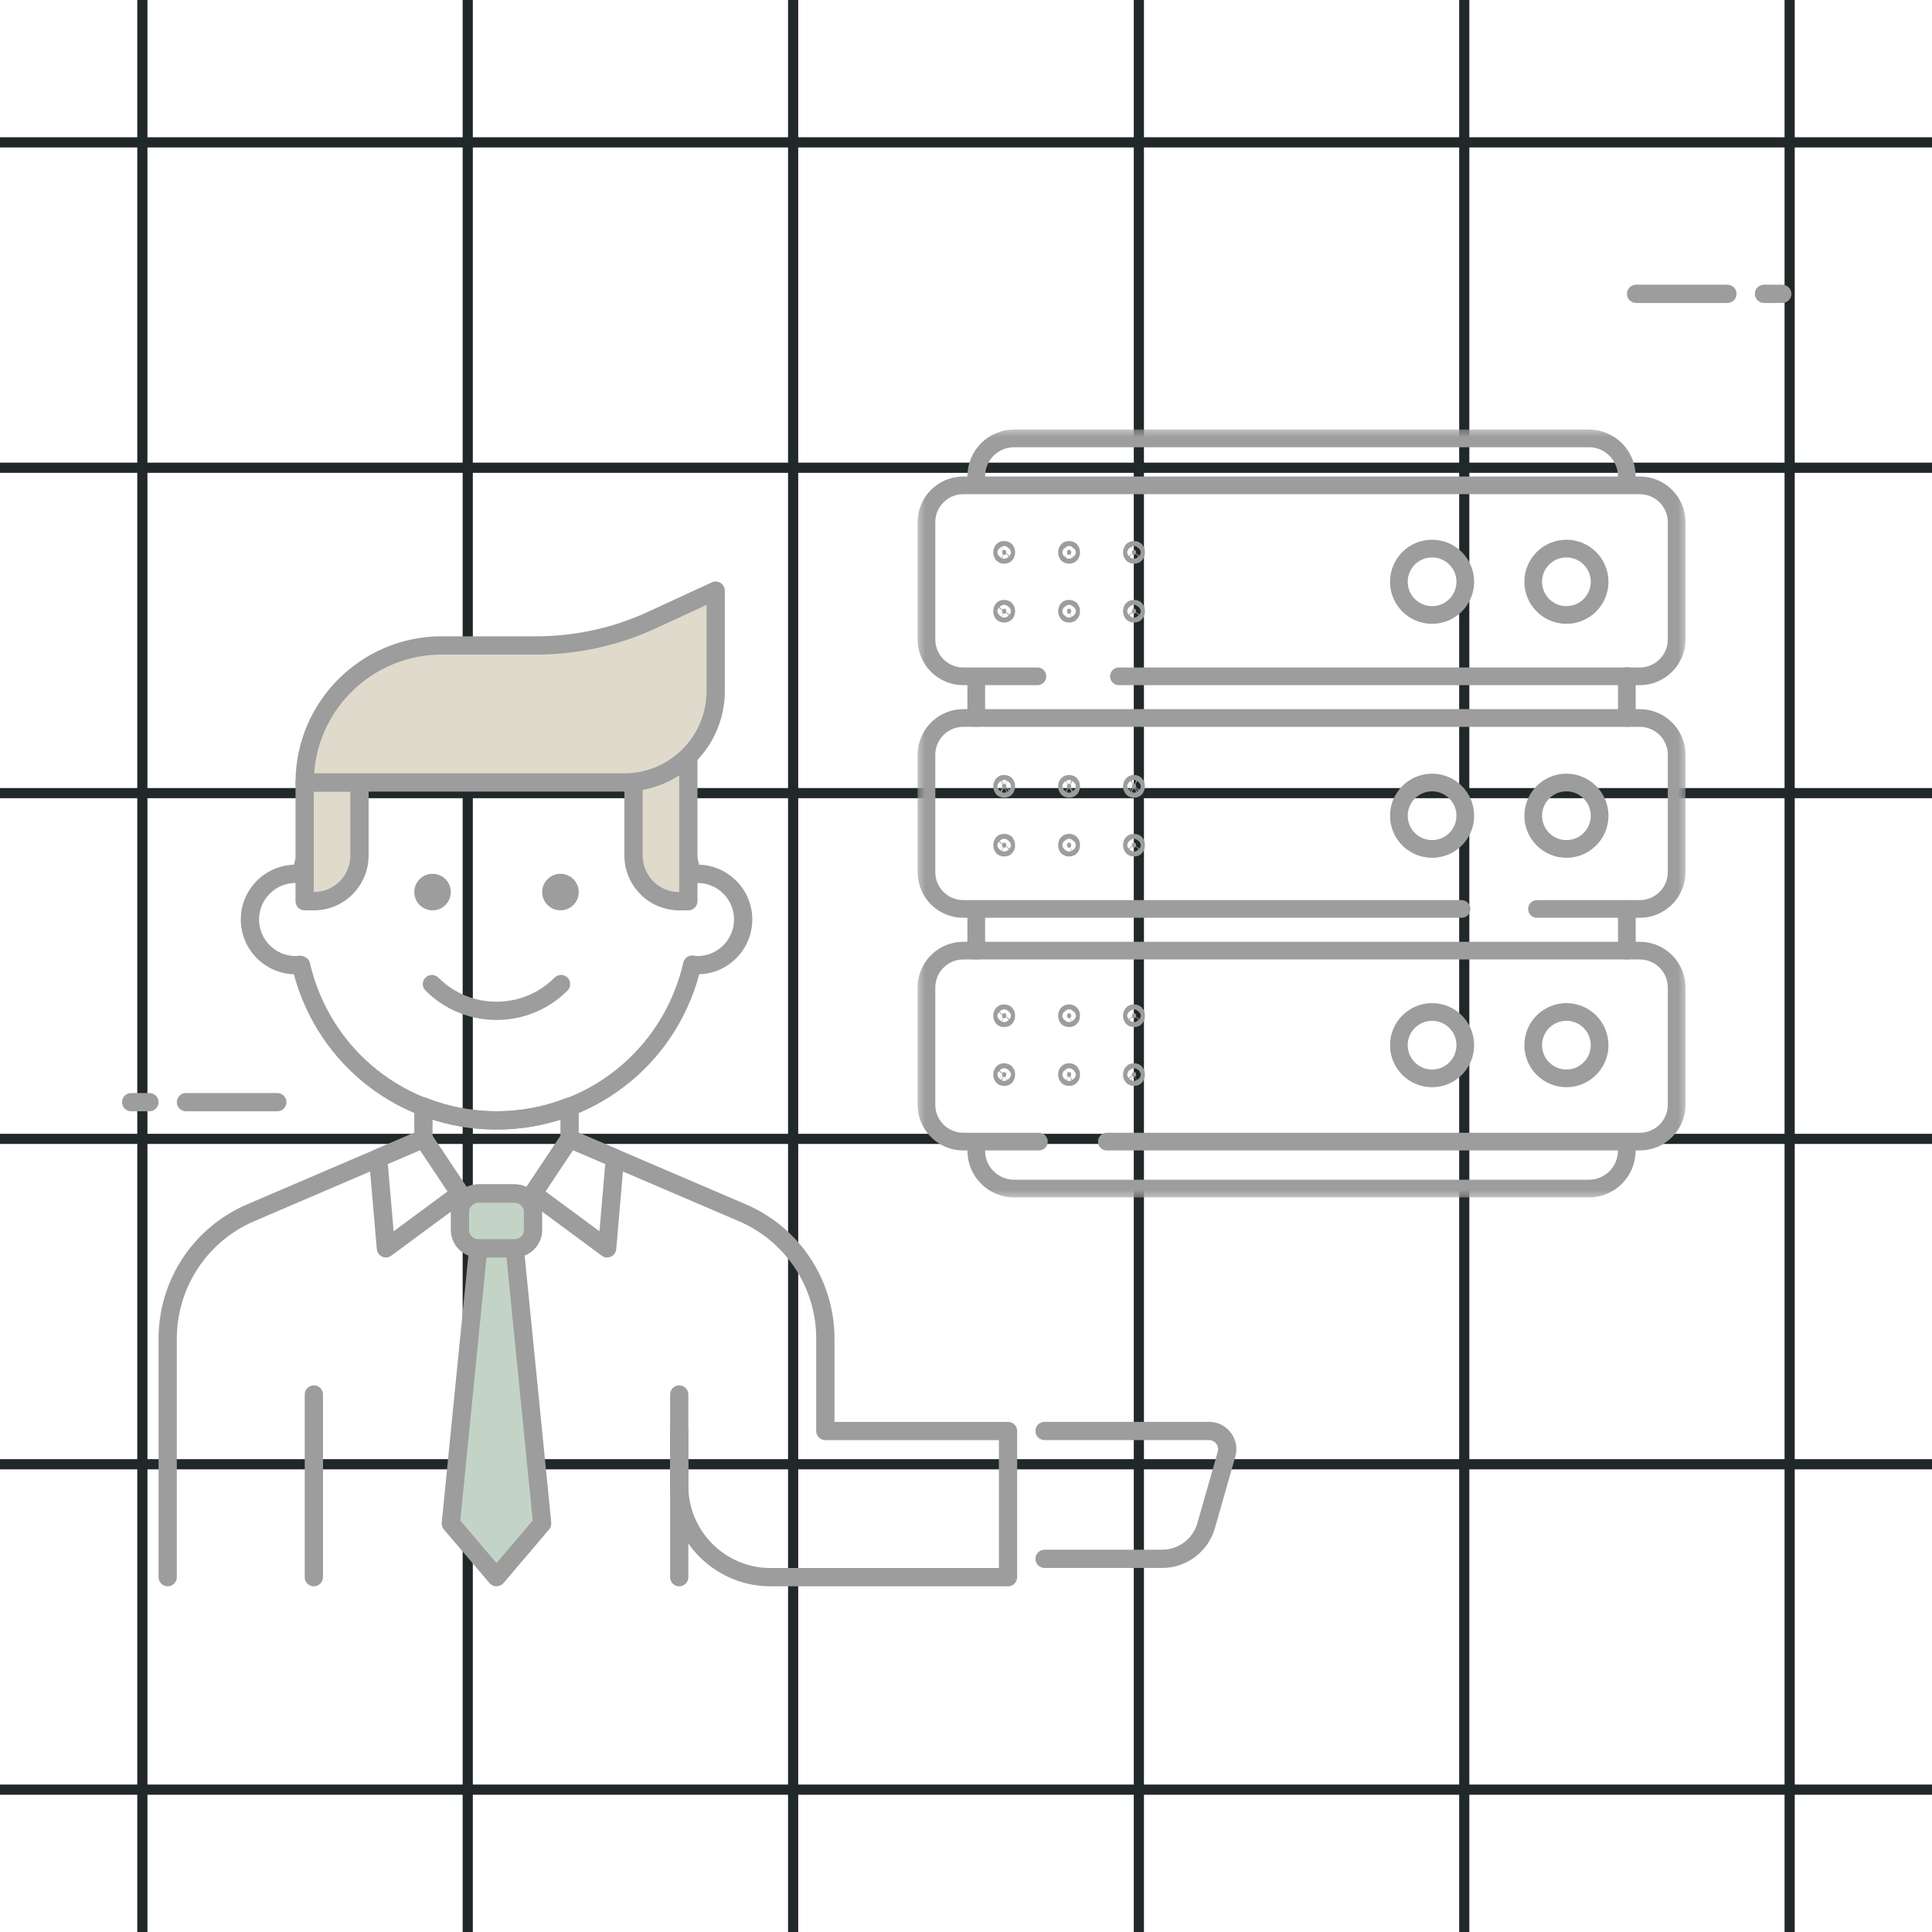 <svg width="95" height="95" viewBox="0 0 95 95" fill="none" xmlns="http://www.w3.org/2000/svg">
    <path d="M7 0C7 2.987 7 64.578 7 95" stroke="#212829" stroke-width="0.5"/>
    <path d="M95 7C92.013 7 30.422 7 -8.64267e-07 7" stroke="#212829" stroke-width="0.5"/>
    <path d="M23 0C23 2.987 23 64.578 23 95" stroke="#212829" stroke-width="0.5"/>
    <path d="M95 23C92.013 23 30.422 23 -8.64267e-07 23" stroke="#212829" stroke-width="0.5"/>
    <path d="M39 0C39 2.987 39 64.578 39 95" stroke="#212829" stroke-width="0.5"/>
    <path d="M95 39C92.013 39 30.422 39 -8.64267e-07 39" stroke="#212829" stroke-width="0.5"/>
    <path d="M56 0C56 2.987 56 64.578 56 95" stroke="#212829" stroke-width="0.5"/>
    <path d="M95 56C92.013 56 30.422 56 -8.64267e-07 56" stroke="#212829" stroke-width="0.5"/>
    <path d="M72 0C72 2.987 72 64.578 72 95" stroke="#212829" stroke-width="0.5"/>
    <path d="M95 72C92.013 72 30.422 72 -8.64267e-07 72" stroke="#212829" stroke-width="0.5"/>
    <path d="M88 0C88 2.987 88 64.578 88 95" stroke="#212829" stroke-width="0.5"/>
    <path d="M95 88C92.013 88 30.422 88 -8.64267e-07 88" stroke="#212829" stroke-width="0.5"/>
    <path d="M13.636 54.644H9.144C8.897 54.644 8.695 54.443 8.695 54.195C8.695 53.947 8.897 53.746 9.144 53.746H13.636C13.884 53.746 14.085 53.947 14.085 54.195C14.085 54.443 13.884 54.644 13.636 54.644Z" fill="#9D9D9D"/>
    <path d="M7.347 54.644H6.449C6.201 54.644 6 54.443 6 54.195C6 53.947 6.201 53.746 6.449 53.746H7.347C7.595 53.746 7.797 53.947 7.797 54.195C7.797 54.443 7.595 54.644 7.347 54.644Z" fill="#9D9D9D"/>
    <path d="M24.416 55.544C19.705 55.544 15.661 52.423 14.449 47.907C13.003 47.861 11.84 46.671 11.84 45.213C11.84 43.755 13.003 42.565 14.449 42.519C15.661 38.004 19.705 34.883 24.416 34.883C29.127 34.883 33.171 38.004 34.383 42.519C35.829 42.565 36.992 43.755 36.992 45.213C36.992 46.671 35.829 47.861 34.383 47.907C33.171 52.423 29.127 55.544 24.416 55.544ZM14.73 46.992C14.945 46.992 15.185 47.127 15.233 47.331C16.222 51.638 19.998 54.645 24.416 54.645C28.834 54.645 32.61 51.638 33.6 47.332C33.652 47.11 33.854 46.959 34.09 46.987C34.212 47.003 34.254 47.01 34.297 47.01C35.288 47.01 36.094 46.204 36.094 45.213C36.094 44.222 35.288 43.417 34.297 43.417C34.254 43.417 34.212 43.424 34.171 43.429C33.94 43.46 33.652 43.321 33.599 43.094C32.61 38.789 28.834 35.781 24.416 35.781C19.998 35.781 16.222 38.789 15.232 43.094C15.18 43.317 14.987 43.468 14.741 43.44C14.621 43.424 14.579 43.417 14.535 43.417C13.544 43.417 12.738 44.222 12.738 45.213C12.738 46.204 13.544 47.01 14.535 47.01C14.579 47.01 14.621 47.003 14.663 46.996C14.685 46.994 14.706 46.992 14.73 46.992Z" fill="#9D9D9D"/>
    <path d="M15.43 44.316H14.98V38.477H17.675V42.07C17.675 43.31 16.67 44.316 15.43 44.316Z" fill="#E0DACD"/>
    <path d="M15.43 44.765H14.98C14.732 44.765 14.531 44.563 14.531 44.316V38.477C14.531 38.229 14.732 38.027 14.98 38.027H17.675C17.923 38.027 18.125 38.229 18.125 38.477V42.07C18.125 43.556 16.915 44.765 15.43 44.765ZM15.43 38.926V43.866C16.42 43.866 17.226 43.06 17.226 42.07V38.926H15.43Z" fill="#9D9D9D"/>
    <path d="M31.152 38.432V42.07C31.152 43.31 32.157 44.316 33.398 44.316H33.847V37.188C33.139 37.883 32.196 38.326 31.152 38.432Z" fill="#E0DACD"/>
    <path d="M33.847 44.764H33.398C31.912 44.764 30.703 43.555 30.703 42.069V38.431C30.703 38.2 30.877 38.007 31.107 37.984C32.032 37.89 32.893 37.494 33.532 36.866C33.662 36.74 33.854 36.704 34.021 36.773C34.188 36.843 34.296 37.007 34.296 37.187V44.315C34.296 44.563 34.095 44.764 33.847 44.764ZM31.601 38.82V42.069C31.601 43.06 32.407 43.866 33.398 43.866V38.116C32.857 38.462 32.246 38.703 31.601 38.82Z" fill="#9D9D9D"/>
    <path d="M27.558 44.763C28.055 44.763 28.457 44.361 28.457 43.865C28.457 43.369 28.055 42.967 27.558 42.967C27.062 42.967 26.66 43.369 26.66 43.865C26.66 44.361 27.062 44.763 27.558 44.763Z" fill="#9D9D9D"/>
    <path d="M21.269 44.763C21.765 44.763 22.168 44.361 22.168 43.865C22.168 43.369 21.765 42.967 21.269 42.967C20.773 42.967 20.371 43.369 20.371 43.865C20.371 44.361 20.773 44.763 21.269 44.763Z" fill="#9D9D9D"/>
    <path d="M24.414 50.153C23.094 50.153 21.853 49.639 20.92 48.706C20.745 48.531 20.745 48.246 20.92 48.071C21.096 47.896 21.38 47.896 21.555 48.071C22.319 48.834 23.333 49.255 24.414 49.255C25.495 49.255 26.509 48.834 27.272 48.071C27.448 47.896 27.732 47.896 27.907 48.071C28.083 48.246 28.083 48.531 27.907 48.706C26.975 49.639 25.734 50.153 24.414 50.153Z" fill="#9D9D9D"/>
    <path d="M30.701 38.475H14.98C14.98 34.754 17.997 31.738 21.718 31.738H26.393C28.344 31.738 30.27 31.315 32.04 30.497L35.192 29.043V33.984C35.192 36.464 33.181 38.475 30.701 38.475Z" fill="#E0DACD"/>
    <path d="M30.701 38.924H14.98C14.732 38.924 14.531 38.723 14.531 38.475C14.531 34.513 17.755 31.288 21.718 31.288H26.393C28.265 31.288 30.153 30.874 31.851 30.089L35.004 28.635C35.143 28.571 35.304 28.582 35.434 28.665C35.563 28.747 35.641 28.89 35.641 29.043V33.983C35.641 36.708 33.424 38.924 30.701 38.924ZM15.446 38.026H30.701C32.929 38.026 34.743 36.212 34.743 33.983V29.744L32.229 30.905C30.412 31.743 28.394 32.187 26.393 32.187H21.718C18.402 32.187 15.677 34.768 15.446 38.026Z" fill="#9D9D9D"/>
    <path d="M26.663 74.914L24.418 77.552L22.172 74.914L23.519 61.383H25.316L26.663 74.914Z" fill="#C3D4C7"/>
    <path d="M24.413 78.001C24.282 78.001 24.156 77.944 24.071 77.843L21.825 75.204C21.746 75.111 21.709 74.989 21.721 74.868L23.069 61.338C23.091 61.109 23.284 60.934 23.515 60.934H25.312C25.543 60.934 25.736 61.109 25.758 61.339L27.106 74.869C27.118 74.99 27.08 75.112 27.001 75.205L24.756 77.844C24.67 77.944 24.544 78.001 24.413 78.001ZM22.634 74.767L24.413 76.86L26.193 74.768L24.904 61.833H23.921L22.634 74.767Z" fill="#9D9D9D"/>
    <path d="M15.434 78.002C15.186 78.002 14.984 77.801 14.984 77.553V68.57C14.984 68.322 15.186 68.121 15.434 68.121C15.681 68.121 15.883 68.322 15.883 68.57V77.553C15.883 77.801 15.681 78.002 15.434 78.002Z" fill="#9D9D9D"/>
    <path d="M33.398 78.002C33.15 78.002 32.949 77.801 32.949 77.553V68.57C32.949 68.322 33.15 68.121 33.398 68.121C33.646 68.121 33.847 68.322 33.847 68.57V77.553C33.847 77.801 33.646 78.002 33.398 78.002Z" fill="#9D9D9D"/>
    <path d="M8.246 78.001C7.998 78.001 7.797 77.8 7.797 77.552V65.825C7.797 62.947 9.506 60.354 12.153 59.22L20.645 55.58C20.872 55.482 21.137 55.586 21.235 55.816C21.332 56.043 21.227 56.307 20.999 56.405L12.507 60.045C10.191 61.038 8.695 63.307 8.695 65.825V77.552C8.695 77.8 8.494 78.001 8.246 78.001Z" fill="#9D9D9D"/>
    <path d="M49.567 78.002H37.889C35.166 78.002 32.949 75.785 32.949 73.061V70.366C32.949 70.118 33.15 69.917 33.398 69.917C33.646 69.917 33.847 70.118 33.847 70.366V73.061C33.847 75.29 35.661 77.103 37.889 77.103H49.118V70.815H40.584C40.336 70.815 40.135 70.614 40.135 70.366V65.825C40.135 63.306 38.639 61.038 36.324 60.045L27.831 56.406C27.603 56.308 27.498 56.044 27.595 55.816C27.694 55.587 27.958 55.481 28.185 55.58L36.677 59.22C39.323 60.354 41.033 62.947 41.033 65.825V69.917H49.567C49.815 69.917 50.016 70.118 50.016 70.366V77.552C50.016 77.8 49.815 78.002 49.567 78.002Z" fill="#9D9D9D"/>
    <path d="M18.975 61.833C18.913 61.833 18.85 61.819 18.79 61.793C18.642 61.727 18.542 61.585 18.528 61.422L18.146 56.987C18.129 56.794 18.239 56.612 18.417 56.536L20.645 55.581C20.848 55.496 21.076 55.565 21.196 55.745L22.993 58.44C23.125 58.639 23.079 58.908 22.886 59.05L19.241 61.745C19.164 61.803 19.071 61.833 18.975 61.833ZM19.07 57.234L19.355 60.545L22.009 58.583L20.656 56.554L19.07 57.234Z" fill="#9D9D9D"/>
    <path d="M29.855 61.833C29.761 61.833 29.667 61.803 29.589 61.745L25.944 59.05C25.751 58.908 25.704 58.638 25.837 58.44L27.634 55.745C27.753 55.565 27.984 55.496 28.185 55.581L30.413 56.536C30.591 56.612 30.7 56.795 30.684 56.987L30.302 61.422C30.288 61.584 30.188 61.726 30.04 61.793C29.98 61.819 29.918 61.833 29.855 61.833ZM26.822 58.582L29.476 60.544L29.761 57.233L28.174 56.553L26.822 58.582Z" fill="#9D9D9D"/>
    <path d="M25.312 61.382H23.515C23.02 61.382 22.617 60.98 22.617 60.484V59.586C22.617 59.09 23.02 58.688 23.515 58.688H25.312C25.808 58.688 26.21 59.09 26.21 59.586V60.484C26.21 60.98 25.808 61.382 25.312 61.382Z" fill="#C3D4C7"/>
    <path d="M25.312 61.83H23.515C22.773 61.83 22.168 61.225 22.168 60.482V59.584C22.168 58.841 22.773 58.236 23.515 58.236H25.312C26.055 58.236 26.66 58.841 26.66 59.584V60.482C26.66 61.225 26.055 61.83 25.312 61.83ZM23.515 59.135C23.268 59.135 23.066 59.336 23.066 59.584V60.482C23.066 60.73 23.268 60.931 23.515 60.931H25.312C25.559 60.931 25.761 60.73 25.761 60.482V59.584C25.761 59.336 25.559 59.135 25.312 59.135H23.515Z" fill="#9D9D9D"/>
    <path d="M25.991 59.464C25.859 59.464 25.732 59.406 25.646 59.303C25.594 59.241 25.481 59.136 25.312 59.136H23.515C23.346 59.136 23.233 59.241 23.18 59.303C23.089 59.412 22.956 59.478 22.812 59.463C22.671 59.456 22.541 59.382 22.462 59.264L20.447 56.24C20.397 56.167 20.371 56.08 20.371 55.991V54.41C20.371 54.262 20.445 54.123 20.567 54.039C20.691 53.956 20.845 53.937 20.985 53.993C23.194 54.858 25.634 54.858 27.843 53.993C27.982 53.937 28.137 53.956 28.261 54.039C28.383 54.123 28.457 54.262 28.457 54.41V55.991C28.457 56.08 28.431 56.167 28.381 56.24L26.366 59.264C26.286 59.382 26.158 59.455 26.016 59.463C26.006 59.464 25.999 59.464 25.991 59.464ZM21.269 55.856L22.946 58.37C23.123 58.283 23.317 58.237 23.515 58.237H25.312C25.51 58.237 25.704 58.283 25.881 58.369L27.558 55.855V55.046C25.516 55.704 23.311 55.704 21.269 55.046V55.856Z" fill="#9D9D9D"/>
    <path d="M57.147 77.1H51.363C51.115 77.1 50.914 76.899 50.914 76.651C50.914 76.403 51.115 76.202 51.363 76.202H57.147C57.945 76.202 58.656 75.667 58.875 74.9L59.879 71.385C59.918 71.249 59.892 71.105 59.806 70.991C59.72 70.878 59.589 70.812 59.447 70.812H51.363C51.115 70.812 50.914 70.611 50.914 70.363C50.914 70.115 51.115 69.914 51.363 69.914H59.447C59.875 69.914 60.266 70.109 60.523 70.45C60.78 70.792 60.86 71.222 60.742 71.632L59.738 75.146C59.41 76.296 58.344 77.1 57.147 77.1Z" fill="#9D9D9D"/>
    <g clip-path="url(#clip0_1639_3056)">
        <path d="M79.996 44.695V46.744" stroke="#9D9D9D" stroke-width="0.87" stroke-miterlimit="10" stroke-linecap="round" stroke-linejoin="round"/>
        <path d="M79.996 33.239V35.305" stroke="#9D9D9D" stroke-width="0.87" stroke-miterlimit="10" stroke-linecap="round" stroke-linejoin="round"/>
        <mask id="mask0_1639_3056" style="mask-type:luminance" maskUnits="userSpaceOnUse" x="45" y="21" width="38" height="38">
            <path d="M45 21H83V59H45V21Z" fill="white"/>
        </mask>
        <g mask="url(#mask0_1639_3056)">
            <path d="M48.004 23.42C48.004 22.39 48.839 21.556 49.868 21.556H78.128C79.157 21.556 79.992 22.39 79.992 23.42" stroke="#9D9D9D" stroke-width="0.87" stroke-miterlimit="10" stroke-linecap="round" stroke-linejoin="round"/>
            <path d="M48.004 35.305V33.313" stroke="#9D9D9D" stroke-width="0.87" stroke-miterlimit="10" stroke-linecap="round" stroke-linejoin="round"/>
            <path d="M48.004 46.744V44.695" stroke="#9D9D9D" stroke-width="0.87" stroke-miterlimit="10" stroke-linecap="round" stroke-linejoin="round"/>
            <path d="M79.992 56.581C79.992 57.611 79.157 58.445 78.128 58.445H49.868C48.839 58.445 48.004 57.611 48.004 56.581" stroke="#9D9D9D" stroke-width="0.87" stroke-miterlimit="10" stroke-linecap="round" stroke-linejoin="round"/>
            <path d="M51.011 33.256H47.367C46.366 33.256 45.555 32.444 45.555 31.443V25.678C45.555 24.677 46.366 23.865 47.367 23.865H80.631C81.632 23.865 82.444 24.677 82.444 25.678V31.443C82.444 32.444 81.632 33.256 80.631 33.256H55.019" stroke="#9D9D9D" stroke-width="0.87" stroke-miterlimit="10" stroke-linecap="round" stroke-linejoin="round"/>
            <path d="M71.866 44.695H47.367C46.366 44.695 45.555 43.884 45.555 42.883V37.117C45.555 36.116 46.366 35.305 47.367 35.305H80.631C81.632 35.305 82.444 36.116 82.444 37.117V42.883C82.444 43.884 81.632 44.695 80.631 44.695H75.577" stroke="#9D9D9D" stroke-width="0.87" stroke-miterlimit="10" stroke-linecap="round" stroke-linejoin="round"/>
            <path d="M51.085 56.135H47.367C46.366 56.135 45.555 55.323 45.555 54.322V48.557C45.555 47.556 46.366 46.744 47.367 46.744H80.631C81.632 46.744 82.444 47.556 82.444 48.557V54.322C82.444 55.323 81.632 56.135 80.631 56.135H54.425" stroke="#9D9D9D" stroke-width="0.87" stroke-miterlimit="10" stroke-linecap="round" stroke-linejoin="round"/>
            <path d="M49.377 50.067C49.41 50.067 49.426 50.061 49.433 50.058C49.44 50.055 49.445 50.051 49.451 50.045C49.463 50.03 49.48 49.995 49.48 49.945C49.48 49.895 49.463 49.861 49.451 49.846C49.446 49.84 49.44 49.836 49.434 49.833C49.427 49.83 49.41 49.824 49.377 49.824C49.345 49.824 49.329 49.83 49.322 49.833C49.315 49.836 49.31 49.84 49.304 49.846C49.292 49.861 49.275 49.895 49.275 49.946C49.275 49.996 49.292 50.03 49.304 50.045C49.309 50.051 49.315 50.055 49.322 50.058C49.328 50.061 49.345 50.067 49.377 50.067Z" fill="#9D9D9D" stroke="#9D9D9D" stroke-width="0.87"/>
            <path d="M52.569 50.067C52.601 50.067 52.618 50.061 52.624 50.058C52.631 50.055 52.637 50.051 52.642 50.045C52.655 50.03 52.672 49.995 52.672 49.945C52.672 49.895 52.655 49.861 52.642 49.846C52.637 49.84 52.632 49.836 52.625 49.833C52.618 49.83 52.601 49.824 52.569 49.824C52.537 49.824 52.52 49.83 52.513 49.833C52.507 49.836 52.501 49.84 52.496 49.846C52.483 49.861 52.466 49.895 52.466 49.946C52.466 49.996 52.483 50.03 52.496 50.045C52.501 50.051 52.506 50.055 52.513 50.058C52.52 50.061 52.536 50.067 52.569 50.067Z" fill="#9D9D9D" stroke="#9D9D9D" stroke-width="0.87"/>
            <path d="M49.377 52.962C49.41 52.962 49.426 52.956 49.433 52.952C49.44 52.949 49.445 52.945 49.451 52.939C49.463 52.924 49.48 52.89 49.48 52.84C49.48 52.789 49.463 52.755 49.451 52.74C49.446 52.734 49.44 52.73 49.434 52.727C49.427 52.724 49.41 52.718 49.377 52.718C49.345 52.718 49.329 52.724 49.322 52.727C49.315 52.73 49.31 52.734 49.304 52.741C49.292 52.755 49.275 52.79 49.275 52.84C49.275 52.891 49.292 52.925 49.304 52.939C49.309 52.945 49.315 52.949 49.322 52.952C49.328 52.956 49.345 52.962 49.377 52.962Z" fill="#9D9D9D" stroke="#9D9D9D" stroke-width="0.87"/>
            <path d="M52.569 52.962C52.601 52.962 52.618 52.956 52.624 52.952C52.631 52.949 52.637 52.945 52.642 52.939C52.655 52.924 52.672 52.89 52.672 52.84C52.672 52.789 52.655 52.755 52.642 52.74C52.637 52.734 52.632 52.73 52.625 52.727C52.618 52.724 52.601 52.718 52.569 52.718C52.537 52.718 52.52 52.724 52.513 52.727C52.507 52.73 52.501 52.734 52.496 52.741C52.483 52.755 52.466 52.79 52.466 52.84C52.466 52.891 52.483 52.925 52.496 52.939C52.501 52.945 52.506 52.949 52.513 52.952C52.52 52.956 52.536 52.962 52.569 52.962Z" fill="#9D9D9D" stroke="#9D9D9D" stroke-width="0.87"/>
            <path d="M55.76 50.067C55.792 50.067 55.809 50.061 55.816 50.058C55.823 50.055 55.828 50.051 55.833 50.045C55.846 50.03 55.863 49.995 55.863 49.945C55.863 49.895 55.846 49.861 55.834 49.846C55.828 49.84 55.823 49.836 55.816 49.833C55.809 49.83 55.793 49.824 55.76 49.824C55.728 49.824 55.712 49.83 55.705 49.833C55.698 49.836 55.693 49.84 55.687 49.846C55.675 49.861 55.658 49.895 55.658 49.946C55.658 49.996 55.675 50.03 55.687 50.045C55.692 50.051 55.697 50.055 55.704 50.058C55.711 50.061 55.728 50.067 55.76 50.067Z" fill="#9D9D9D" stroke="#9D9D9D" stroke-width="0.87"/>
            <path d="M55.76 52.962C55.792 52.962 55.809 52.956 55.816 52.952C55.823 52.949 55.828 52.945 55.833 52.939C55.846 52.924 55.863 52.89 55.863 52.84C55.863 52.789 55.846 52.755 55.834 52.74C55.828 52.734 55.823 52.73 55.816 52.727C55.809 52.724 55.793 52.718 55.76 52.718C55.728 52.718 55.712 52.724 55.705 52.727C55.698 52.73 55.693 52.734 55.687 52.741C55.675 52.755 55.658 52.79 55.658 52.84C55.658 52.891 55.675 52.925 55.687 52.939C55.692 52.945 55.697 52.949 55.704 52.952C55.711 52.956 55.728 52.962 55.76 52.962Z" fill="#9D9D9D" stroke="#9D9D9D" stroke-width="0.87"/>
            <path d="M49.377 38.786C49.41 38.786 49.426 38.78 49.433 38.777C49.44 38.773 49.445 38.77 49.451 38.763C49.463 38.749 49.48 38.714 49.48 38.664C49.48 38.613 49.463 38.579 49.451 38.565C49.446 38.559 49.44 38.555 49.434 38.551C49.427 38.548 49.41 38.542 49.377 38.542C49.345 38.542 49.329 38.548 49.322 38.551C49.315 38.555 49.31 38.559 49.304 38.565C49.292 38.58 49.275 38.614 49.275 38.664C49.275 38.715 49.292 38.749 49.304 38.763C49.309 38.77 49.315 38.773 49.322 38.777C49.328 38.78 49.345 38.786 49.377 38.786Z" fill="#9D9D9D" stroke="#9D9D9D" stroke-width="0.87"/>
            <path d="M52.569 38.786C52.601 38.786 52.618 38.78 52.624 38.777C52.631 38.773 52.637 38.77 52.642 38.763C52.655 38.749 52.672 38.714 52.672 38.664C52.672 38.613 52.655 38.579 52.642 38.565C52.637 38.559 52.632 38.555 52.625 38.551C52.618 38.548 52.601 38.542 52.569 38.542C52.537 38.542 52.52 38.548 52.513 38.551C52.507 38.555 52.501 38.559 52.496 38.565C52.483 38.58 52.466 38.614 52.466 38.664C52.466 38.715 52.483 38.749 52.496 38.763C52.501 38.77 52.506 38.773 52.513 38.777C52.52 38.78 52.536 38.786 52.569 38.786Z" fill="#9D9D9D" stroke="#9D9D9D" stroke-width="0.87"/>
            <path d="M49.377 41.68C49.41 41.68 49.426 41.674 49.433 41.671C49.44 41.668 49.445 41.664 49.451 41.658C49.463 41.643 49.48 41.609 49.48 41.558C49.48 41.508 49.463 41.474 49.451 41.459C49.446 41.453 49.44 41.449 49.434 41.446C49.427 41.443 49.41 41.437 49.377 41.437C49.345 41.437 49.329 41.443 49.322 41.446C49.315 41.449 49.31 41.453 49.304 41.459C49.292 41.474 49.275 41.508 49.275 41.559C49.275 41.609 49.292 41.643 49.304 41.658C49.309 41.664 49.315 41.668 49.322 41.671C49.328 41.674 49.345 41.68 49.377 41.68Z" fill="#9D9D9D" stroke="#9D9D9D" stroke-width="0.87"/>
            <path d="M52.569 41.68C52.601 41.68 52.618 41.674 52.624 41.671C52.631 41.668 52.637 41.664 52.642 41.658C52.655 41.643 52.672 41.609 52.672 41.558C52.672 41.508 52.655 41.474 52.642 41.459C52.637 41.453 52.632 41.449 52.625 41.446C52.618 41.443 52.601 41.437 52.569 41.437C52.537 41.437 52.52 41.443 52.513 41.446C52.507 41.449 52.501 41.453 52.496 41.459C52.483 41.474 52.466 41.508 52.466 41.559C52.466 41.609 52.483 41.643 52.496 41.658C52.501 41.664 52.506 41.668 52.513 41.671C52.52 41.674 52.536 41.68 52.569 41.68Z" fill="#9D9D9D" stroke="#9D9D9D" stroke-width="0.87"/>
            <path d="M55.76 38.786C55.792 38.786 55.809 38.78 55.816 38.777C55.823 38.773 55.828 38.77 55.833 38.763C55.846 38.749 55.863 38.714 55.863 38.664C55.863 38.613 55.846 38.579 55.834 38.565C55.828 38.559 55.823 38.555 55.816 38.551C55.809 38.548 55.793 38.542 55.76 38.542C55.728 38.542 55.712 38.548 55.705 38.551C55.698 38.555 55.693 38.559 55.687 38.565C55.675 38.58 55.658 38.614 55.658 38.664C55.658 38.715 55.675 38.749 55.687 38.763C55.692 38.77 55.697 38.773 55.704 38.777C55.711 38.78 55.728 38.786 55.76 38.786Z" fill="#9D9D9D" stroke="#9D9D9D" stroke-width="0.87"/>
            <path d="M55.76 41.68C55.792 41.68 55.809 41.674 55.816 41.671C55.823 41.668 55.828 41.664 55.833 41.658C55.846 41.643 55.863 41.609 55.863 41.558C55.863 41.508 55.846 41.474 55.834 41.459C55.828 41.453 55.823 41.449 55.816 41.446C55.809 41.443 55.793 41.437 55.76 41.437C55.728 41.437 55.712 41.443 55.705 41.446C55.698 41.449 55.693 41.453 55.687 41.459C55.675 41.474 55.658 41.508 55.658 41.559C55.658 41.609 55.675 41.643 55.687 41.658C55.692 41.664 55.697 41.668 55.704 41.671C55.711 41.674 55.728 41.68 55.76 41.68Z" fill="#9D9D9D" stroke="#9D9D9D" stroke-width="0.87"/>
            <path d="M49.377 27.282C49.41 27.282 49.426 27.276 49.433 27.273C49.44 27.27 49.445 27.266 49.451 27.259C49.463 27.245 49.48 27.21 49.48 27.16C49.48 27.11 49.463 27.075 49.451 27.061C49.446 27.055 49.44 27.051 49.434 27.048C49.427 27.045 49.41 27.038 49.377 27.038C49.345 27.038 49.329 27.044 49.322 27.048C49.315 27.051 49.31 27.055 49.304 27.061C49.292 27.076 49.275 27.11 49.275 27.16C49.275 27.211 49.292 27.245 49.304 27.259C49.309 27.266 49.315 27.27 49.322 27.273C49.328 27.276 49.345 27.282 49.377 27.282Z" fill="#9D9D9D" stroke="#9D9D9D" stroke-width="0.87"/>
            <path d="M52.569 27.282C52.601 27.282 52.618 27.276 52.624 27.273C52.631 27.27 52.637 27.266 52.642 27.259C52.655 27.245 52.672 27.21 52.672 27.16C52.672 27.11 52.655 27.075 52.642 27.061C52.637 27.055 52.632 27.051 52.625 27.048C52.618 27.045 52.601 27.038 52.569 27.038C52.537 27.038 52.52 27.044 52.513 27.048C52.507 27.051 52.501 27.055 52.496 27.061C52.483 27.076 52.466 27.11 52.466 27.16C52.466 27.211 52.483 27.245 52.496 27.259C52.501 27.266 52.506 27.27 52.513 27.273C52.52 27.276 52.536 27.282 52.569 27.282Z" fill="#9D9D9D" stroke="#9D9D9D" stroke-width="0.87"/>
            <path d="M49.377 30.176C49.41 30.176 49.426 30.17 49.433 30.167C49.44 30.164 49.445 30.16 49.451 30.154C49.463 30.139 49.48 30.105 49.48 30.054C49.48 30.004 49.463 29.97 49.451 29.955C49.446 29.949 49.44 29.945 49.434 29.942C49.427 29.939 49.41 29.933 49.377 29.933C49.345 29.933 49.329 29.939 49.322 29.942C49.315 29.945 49.31 29.949 49.304 29.955C49.292 29.97 49.275 30.005 49.275 30.055C49.275 30.105 49.292 30.14 49.304 30.154C49.309 30.16 49.315 30.164 49.322 30.167C49.328 30.17 49.345 30.176 49.377 30.176Z" fill="#9D9D9D" stroke="#9D9D9D" stroke-width="0.87"/>
            <path d="M52.569 30.176C52.601 30.176 52.618 30.17 52.624 30.167C52.631 30.164 52.637 30.16 52.642 30.154C52.655 30.139 52.672 30.105 52.672 30.054C52.672 30.004 52.655 29.97 52.642 29.955C52.637 29.949 52.632 29.945 52.625 29.942C52.618 29.939 52.601 29.933 52.569 29.933C52.537 29.933 52.52 29.939 52.513 29.942C52.507 29.945 52.501 29.949 52.496 29.955C52.483 29.97 52.466 30.005 52.466 30.055C52.466 30.105 52.483 30.14 52.496 30.154C52.501 30.16 52.506 30.164 52.513 30.167C52.52 30.17 52.536 30.176 52.569 30.176Z" fill="#9D9D9D" stroke="#9D9D9D" stroke-width="0.87"/>
            <path d="M55.76 27.282C55.792 27.282 55.809 27.276 55.816 27.273C55.823 27.27 55.828 27.266 55.833 27.259C55.846 27.245 55.863 27.21 55.863 27.16C55.863 27.11 55.846 27.075 55.834 27.061C55.828 27.055 55.823 27.051 55.816 27.048C55.809 27.045 55.793 27.038 55.76 27.038C55.728 27.038 55.712 27.044 55.705 27.048C55.698 27.051 55.693 27.055 55.687 27.061C55.675 27.076 55.658 27.11 55.658 27.16C55.658 27.211 55.675 27.245 55.687 27.259C55.692 27.266 55.697 27.27 55.704 27.273C55.711 27.276 55.728 27.282 55.76 27.282Z" fill="#9D9D9D" stroke="#9D9D9D" stroke-width="0.87"/>
            <path d="M55.76 30.176C55.792 30.176 55.809 30.17 55.816 30.167C55.823 30.164 55.828 30.16 55.833 30.154C55.846 30.139 55.863 30.105 55.863 30.054C55.863 30.004 55.846 29.97 55.834 29.955C55.828 29.949 55.823 29.945 55.816 29.942C55.809 29.939 55.793 29.933 55.76 29.933C55.728 29.933 55.712 29.939 55.705 29.942C55.698 29.945 55.693 29.949 55.687 29.955C55.675 29.97 55.658 30.005 55.658 30.055C55.658 30.105 55.675 30.14 55.687 30.154C55.692 30.16 55.697 30.164 55.704 30.167C55.711 30.17 55.728 30.176 55.76 30.176Z" fill="#9D9D9D" stroke="#9D9D9D" stroke-width="0.87"/>
            <path d="M72.051 28.607C72.051 29.509 71.32 30.24 70.418 30.24C69.516 30.24 68.785 29.509 68.785 28.607C68.785 27.706 69.516 26.975 70.418 26.975C71.32 26.975 72.051 27.706 72.051 28.607Z" stroke="#9D9D9D" stroke-width="0.87" stroke-miterlimit="10" stroke-linecap="round" stroke-linejoin="round"/>
            <path d="M78.656 28.607C78.656 29.509 77.925 30.24 77.023 30.24C76.122 30.24 75.391 29.509 75.391 28.607C75.391 27.706 76.122 26.975 77.023 26.975C77.925 26.975 78.656 27.706 78.656 28.607Z" stroke="#9D9D9D" stroke-width="0.87" stroke-miterlimit="10" stroke-linecap="round" stroke-linejoin="round"/>
            <path d="M72.051 40.111C72.051 41.013 71.32 41.744 70.418 41.744C69.516 41.744 68.785 41.013 68.785 40.111C68.785 39.21 69.516 38.478 70.418 38.478C71.32 38.478 72.051 39.21 72.051 40.111Z" stroke="#9D9D9D" stroke-width="0.87" stroke-miterlimit="10" stroke-linecap="round" stroke-linejoin="round"/>
            <path d="M78.656 40.111C78.656 41.013 77.925 41.744 77.023 41.744C76.122 41.744 75.391 41.013 75.391 40.111C75.391 39.21 76.122 38.478 77.023 38.478C77.925 38.478 78.656 39.21 78.656 40.111Z" stroke="#9D9D9D" stroke-width="0.87" stroke-miterlimit="10" stroke-linecap="round" stroke-linejoin="round"/>
            <path d="M72.051 51.393C72.051 52.294 71.32 53.025 70.418 53.025C69.516 53.025 68.785 52.294 68.785 51.393C68.785 50.491 69.516 49.76 70.418 49.76C71.32 49.76 72.051 50.491 72.051 51.393Z" stroke="#9D9D9D" stroke-width="0.87" stroke-miterlimit="10" stroke-linecap="round" stroke-linejoin="round"/>
            <path d="M78.656 51.393C78.656 52.294 77.925 53.025 77.023 53.025C76.122 53.025 75.391 52.294 75.391 51.393C75.391 50.491 76.122 49.76 77.023 49.76C77.925 49.76 78.656 50.491 78.656 51.393Z" stroke="#9D9D9D" stroke-width="0.87" stroke-miterlimit="10" stroke-linecap="round" stroke-linejoin="round"/>
        </g>
    </g>
    <path d="M84.941 14.898H80.449C80.201 14.898 80 14.697 80 14.449C80 14.201 80.201 14 80.449 14H84.941C85.189 14 85.39 14.201 85.39 14.449C85.39 14.697 85.189 14.898 84.941 14.898Z" fill="#9D9D9D"/>
    <path d="M87.636 14.898H86.738C86.49 14.898 86.289 14.697 86.289 14.449C86.289 14.201 86.49 14 86.738 14H87.636C87.885 14 88.086 14.201 88.086 14.449C88.086 14.697 87.885 14.898 87.636 14.898Z" fill="#9D9D9D"/>
    <defs>
        <clipPath id="clip0_1639_3056">
            <rect width="38" height="38" fill="white" transform="translate(45 21)"/>
        </clipPath>
    </defs>
</svg>
